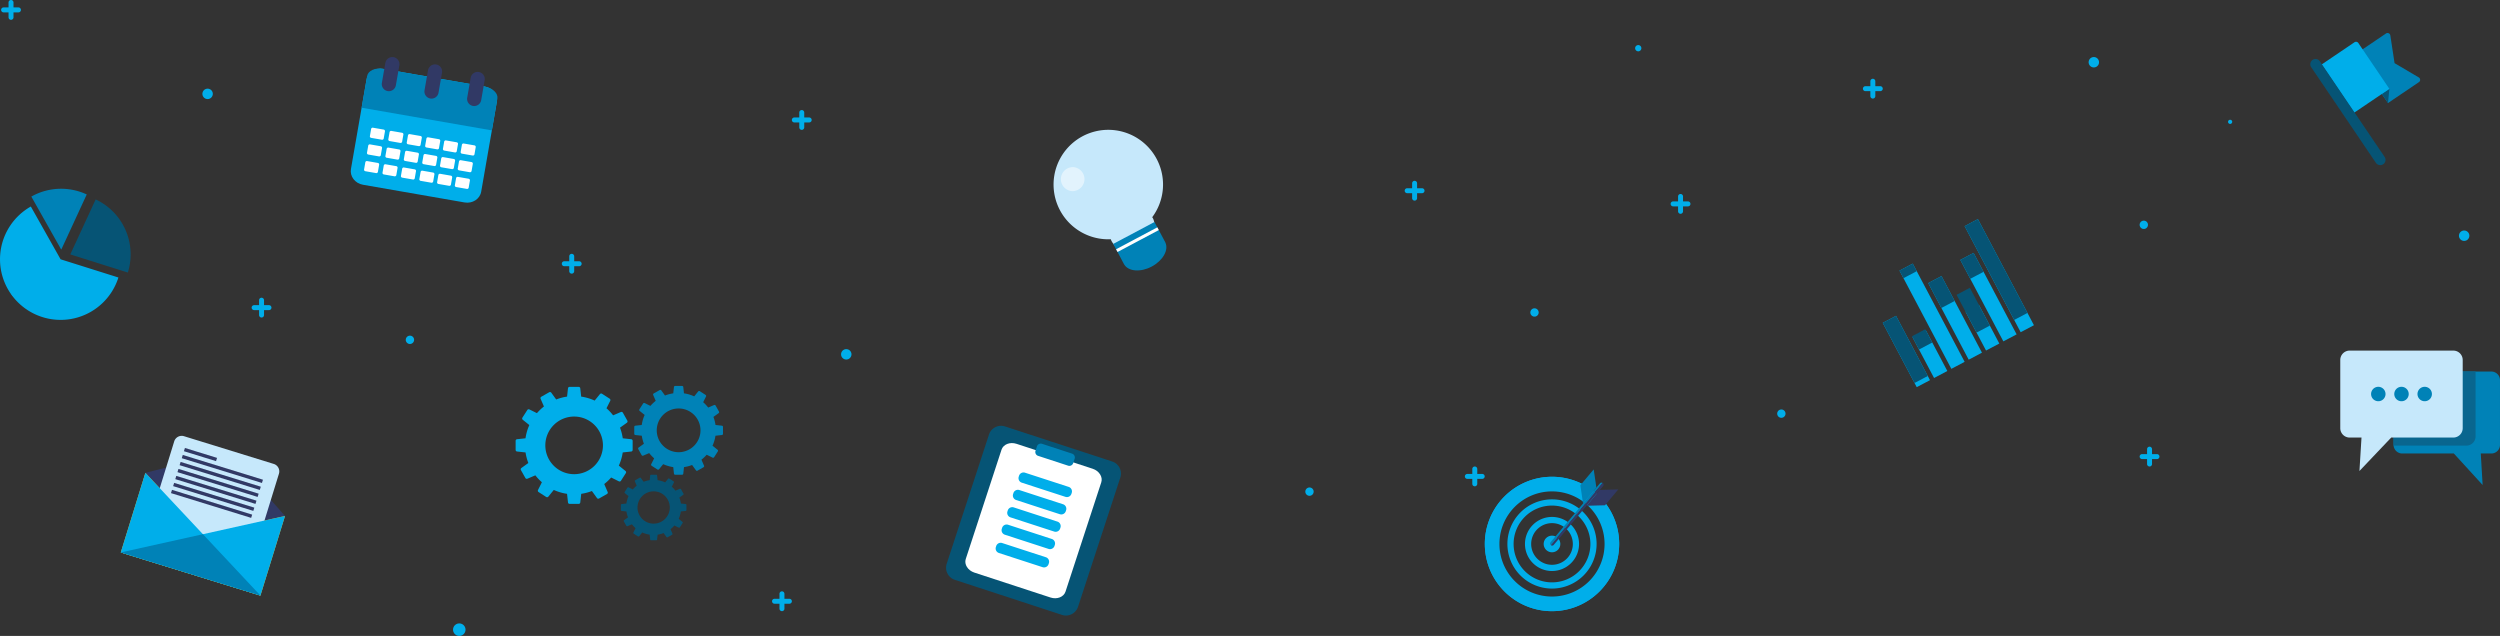 <svg xmlns="http://www.w3.org/2000/svg" xmlns:xlink="http://www.w3.org/1999/xlink" width="1412.936" height="359.399" viewBox="0 0 1412.936 359.399">
  <rect x="0" y="0" width="1412.936" height="359.399" fill="#333333" stroke="none"/>
  <defs>
    <clipPath id="clip-path">
      <rect id="Rectangle_33" data-name="Rectangle 33" width="13.337" height="13.595" fill="none"/>
    </clipPath>
  </defs>
  <g id="Group_76073" data-name="Group 76073" transform="translate(-129.526 -557.531)">
    <g id="Group_76068" data-name="Group 76068" transform="translate(129.526 664.214)">
      <path id="Path_87030" data-name="Path 87030" d="M203,38.653,186.179,8.827a34.248,34.248,0,1,0,49.5,40.116Z" transform="translate(-168.757 1.209)" fill="#00aeea"/>
      <path id="Path_87031" data-name="Path 87031" d="M197.367,2.146a34.084,34.084,0,0,0-16.826,4.421l16.826,29.826.149.048L211.86,5.364a34.091,34.091,0,0,0-14.493-3.218" transform="translate(-162.839 -2.146)" fill="#0082b7"/>
      <path id="Path_87032" data-name="Path 87032" d="M229.3,37.186a34.247,34.247,0,0,0-19.754-31.03L195.206,37.235l32.521,10.242a34.242,34.242,0,0,0,1.576-10.29" transform="translate(-155.475 -0.132)" fill="#065475"/>
    </g>
    <g id="Group_76069" data-name="Group 76069" transform="translate(420.949 775.667)">
      <path id="Path_87027" data-name="Path 87027" d="M315.974,66.659l-4.781-.523a27.609,27.609,0,0,0-1.553-6.013l3.892-2.787a.9.9,0,0,0,.258-1.172l-2.53-4.495a.9.9,0,0,0-1.134-.386l-4.386,1.873A28.033,28.033,0,0,0,302,49.17l2.132-4.253a.9.9,0,0,0-.315-1.155l-4.332-2.8a.9.9,0,0,0-1.185.188l-2.986,3.676a27.573,27.573,0,0,0-7.616-2.25l-.515-4.7a.9.9,0,0,0-.892-.8h-5.158a.9.9,0,0,0-.892.8l-.515,4.7a27.644,27.644,0,0,0-6.154,1.625l-2.77-3.837a.9.9,0,0,0-1.172-.255l-4.486,2.548a.9.9,0,0,0-.38,1.137l1.882,4.362a28.058,28.058,0,0,0-3.958,3.77l-4.269-2.118a.9.9,0,0,0-1.155.32l-2.782,4.343a.9.9,0,0,0,.192,1.184l3.722,3a27.486,27.486,0,0,0-2.162,7.481l-4.783.523a.9.9,0,0,0-.8.892V72.71a.9.9,0,0,0,.8.892l4.807.527a27.629,27.629,0,0,0,1.58,5.971L253.9,82.926a.9.9,0,0,0-.26,1.17l2.53,4.5a.9.9,0,0,0,1.134.385l4.49-1.917a27.818,27.818,0,0,0,3.694,3.909l-2.193,4.376a.9.9,0,0,0,.315,1.157l4.334,2.8a.9.9,0,0,0,1.184-.188l3.091-3.8a27.547,27.547,0,0,0,7.491,2.2l.535,4.885a.9.9,0,0,0,.892.8h5.158a.9.9,0,0,0,.892-.8l.535-4.885a27.563,27.563,0,0,0,6.034-1.583l2.871,3.975a.9.9,0,0,0,1.172.255l4.486-2.546a.9.9,0,0,0,.38-1.137l-1.941-4.5a27.882,27.882,0,0,0,3.909-3.691l4.377,2.172a.9.9,0,0,0,1.155-.32l2.782-4.344a.9.9,0,0,0-.192-1.184l-3.781-3.048a27.582,27.582,0,0,0,2.2-7.43l4.807-.527a.9.9,0,0,0,.8-.892V67.552a.9.9,0,0,0-.8-.892M283.713,86.414A16.283,16.283,0,1,1,300,70.131a16.283,16.283,0,0,1-16.284,16.284" transform="translate(-250.653 -36.557)" fill="#00aeea"/>
      <path id="Path_87028" data-name="Path 87028" d="M344.836,59.178l-3.628-.4a20.9,20.9,0,0,0-1.179-4.562l2.953-2.115a.684.684,0,0,0,.2-.889l-1.92-3.408a.678.678,0,0,0-.861-.293l-3.327,1.421a21.118,21.118,0,0,0-2.835-3.025l1.616-3.228a.679.679,0,0,0-.239-.876l-3.287-2.124a.681.681,0,0,0-.9.143l-2.267,2.788a20.811,20.811,0,0,0-5.779-1.706l-.389-3.569a.681.681,0,0,0-.677-.607H318.4a.679.679,0,0,0-.677.607l-.391,3.569a20.837,20.837,0,0,0-4.67,1.232l-2.1-2.91a.678.678,0,0,0-.888-.194l-3.4,1.932a.682.682,0,0,0-.288.864l1.429,3.309a21.068,21.068,0,0,0-3,2.862l-3.237-1.609a.685.685,0,0,0-.877.243l-2.111,3.3a.682.682,0,0,0,.146.9l2.823,2.276a20.913,20.913,0,0,0-1.639,5.677l-3.628.4a.682.682,0,0,0-.608.677v3.913a.682.682,0,0,0,.608.677l3.646.4a20.972,20.972,0,0,0,1.2,4.532l-2.994,2.144a.68.68,0,0,0-.2.886l1.92,3.411a.681.681,0,0,0,.861.293l3.405-1.454a21.378,21.378,0,0,0,2.8,2.965l-1.663,3.318a.682.682,0,0,0,.239.879l3.287,2.124a.683.683,0,0,0,.9-.143l2.346-2.886a20.874,20.874,0,0,0,5.684,1.667l.406,3.706a.682.682,0,0,0,.677.607h3.913a.684.684,0,0,0,.677-.607l.4-3.706a20.889,20.889,0,0,0,4.579-1.2l2.178,3.016a.683.683,0,0,0,.889.194l3.4-1.933a.681.681,0,0,0,.288-.862l-1.472-3.411a21.089,21.089,0,0,0,2.965-2.8l3.321,1.648a.68.68,0,0,0,.876-.243l2.111-3.294a.682.682,0,0,0-.146-.9l-2.868-2.313a20.971,20.971,0,0,0,1.666-5.638l3.647-.4a.682.682,0,0,0,.607-.677V59.855a.682.682,0,0,0-.607-.677M322.452,73.992A12.36,12.36,0,1,1,332.542,63.9a12.37,12.37,0,0,1-10.09,10.089" transform="translate(-228.244 -36.729)" fill="#0082b7"/>
      <path id="Path_87029" data-name="Path 87029" d="M326.854,86.7l-2.68-.293a15.5,15.5,0,0,0-.871-3.371l2.181-1.561a.5.5,0,0,0,.146-.656L324.212,78.3a.5.5,0,0,0-.635-.216l-2.459,1.05a15.607,15.607,0,0,0-2.094-2.235l1.2-2.384a.5.5,0,0,0-.177-.649L317.613,72.3a.5.5,0,0,0-.662.105l-1.675,2.059a15.481,15.481,0,0,0-4.269-1.26l-.288-2.636a.5.5,0,0,0-.5-.449h-2.89a.5.5,0,0,0-.5.449l-.288,2.636a15.476,15.476,0,0,0-3.451.91l-1.552-2.15a.5.5,0,0,0-.656-.143l-2.515,1.427a.5.5,0,0,0-.213.637l1.056,2.446a15.639,15.639,0,0,0-2.22,2.114L294.6,77.257a.5.5,0,0,0-.647.179l-1.559,2.435a.5.5,0,0,0,.107.662l2.087,1.682a15.5,15.5,0,0,0-1.212,4.193l-2.68.293a.5.5,0,0,0-.448.5v2.892a.5.5,0,0,0,.448.5l2.695.294a15.5,15.5,0,0,0,.885,3.348l-2.21,1.583a.5.5,0,0,0-.146.655l1.418,2.519a.5.5,0,0,0,.635.216l2.516-1.074a15.712,15.712,0,0,0,2.072,2.192l-1.23,2.452a.5.5,0,0,0,.177.649L299.932,105a.5.5,0,0,0,.662-.105l1.733-2.132a15.451,15.451,0,0,0,4.2,1.232l.3,2.737a.5.5,0,0,0,.5.449h2.89a.5.5,0,0,0,.5-.449l.3-2.737a15.489,15.489,0,0,0,3.381-.888l1.609,2.228a.5.5,0,0,0,.656.143l2.515-1.427a.5.5,0,0,0,.213-.637l-1.088-2.521a15.591,15.591,0,0,0,2.19-2.068l2.453,1.218a.5.5,0,0,0,.647-.18l1.559-2.434a.5.5,0,0,0-.108-.664l-2.118-1.709a15.425,15.425,0,0,0,1.23-4.164l2.695-.294a.5.5,0,0,0,.448-.5V87.2a.5.5,0,0,0-.448-.5M308.772,97.774a9.126,9.126,0,1,1,9.126-9.127,9.128,9.128,0,0,1-9.126,9.127" transform="translate(-230.772 -19.962)" fill="#065475"/>
    </g>
    <g id="Group_76070" data-name="Group 76070" transform="translate(664.216 798.184)">
      <path id="Path_86989" data-name="Path 86989" d="M373.052,225.7l-60.586-19.826a7.2,7.2,0,0,1-4.592-9.058l23.9-73.045a7.2,7.2,0,0,1,9.058-4.592l60.586,19.826a7.2,7.2,0,0,1,4.592,9.058l-23.9,73.045a7.2,7.2,0,0,1-9.058,4.592" transform="translate(-307.519 -118.825)" fill="#065475"/>
      <path id="Path_86990" data-name="Path 86990" d="M362.942,212.617l-43.093-14.1c-3.652-1.194-5.831-4.646-4.843-7.67l20.218-61.788c.99-3.022,4.787-4.519,8.441-3.323l43.093,14.1c3.653,1.2,5.833,4.646,4.843,7.67l-20.218,61.788c-.99,3.022-4.787,4.519-8.441,3.323" transform="translate(-303.879 -115.562)" fill="#fff"/>
      <path id="Path_86991" data-name="Path 86991" d="M359.656,138l-17-5.561a2.272,2.272,0,0,1-1.448-2.859l.819-2.5a2.271,2.271,0,0,1,2.857-1.447l16.994,5.56a2.274,2.274,0,0,1,1.45,2.857l-.819,2.5A2.272,2.272,0,0,1,359.656,138" transform="translate(-290.655 -115.462)" fill="#0082b7"/>
      <path id="Path_86992" data-name="Path 86992" d="M361.319,150.17l-24.7-8.029a2.669,2.669,0,0,1-1.712-3.365l.179-.551a2.67,2.67,0,0,1,3.363-1.714l24.7,8.031a2.67,2.67,0,0,1,1.714,3.363l-.18.551a2.669,2.669,0,0,1-3.363,1.714" transform="translate(-293.834 -110.01)" fill="#00aeea"/>
      <path id="Path_86993" data-name="Path 86993" d="M359.2,156.7l-24.7-8.029a2.669,2.669,0,0,1-1.712-3.365l.179-.551a2.67,2.67,0,0,1,3.363-1.714l24.7,8.031a2.67,2.67,0,0,1,1.714,3.363l-.18.551A2.669,2.669,0,0,1,359.2,156.7" transform="translate(-294.899 -106.732)" fill="#00aeea"/>
      <path id="Path_86994" data-name="Path 86994" d="M357.075,163.226l-24.7-8.029a2.669,2.669,0,0,1-1.712-3.365l.179-.551a2.67,2.67,0,0,1,3.363-1.714l24.7,8.031a2.67,2.67,0,0,1,1.714,3.363l-.179.551a2.67,2.67,0,0,1-3.365,1.714" transform="translate(-295.965 -103.453)" fill="#00aeea"/>
      <path id="Path_86995" data-name="Path 86995" d="M354.954,169.754l-24.7-8.029a2.669,2.669,0,0,1-1.712-3.365l.179-.551a2.67,2.67,0,0,1,3.363-1.714l24.7,8.031a2.67,2.67,0,0,1,1.714,3.363l-.18.551a2.669,2.669,0,0,1-3.363,1.714" transform="translate(-297.03 -100.175)" fill="#00aeea"/>
      <path id="Path_86996" data-name="Path 86996" d="M352.719,176.629l-24.7-8.029a2.669,2.669,0,0,1-1.712-3.365l.179-.551a2.67,2.67,0,0,1,3.363-1.714l24.7,8.031a2.67,2.67,0,0,1,1.714,3.363l-.18.551a2.669,2.669,0,0,1-3.363,1.714" transform="translate(-298.152 -96.723)" fill="#00aeea"/>
    </g>
    <g id="Group_76067" data-name="Group 76067" transform="translate(1193.607 681.371)">
      <rect id="Rectangle_18" data-name="Rectangle 18" width="8.483" height="41.117" transform="matrix(0.884, -0.467, 0.467, 0.884, 0, 58.627)" fill="#00aeea"/>
      <rect id="Rectangle_19" data-name="Rectangle 19" width="8.484" height="38.454" transform="matrix(0.884, -0.467, 0.467, 0.884, 0, 58.627)" fill="#065475"/>
      <rect id="Rectangle_20" data-name="Rectangle 20" width="8.484" height="26.043" transform="matrix(0.884, -0.467, 0.467, 0.884, 16.837, 66.78)" fill="#00aeea"/>
      <rect id="Rectangle_21" data-name="Rectangle 21" width="8.484" height="62.798" transform="matrix(0.884, -0.467, 0.467, 0.884, 9.454, 29.109)" fill="#00aeea"/>
      <rect id="Rectangle_22" data-name="Rectangle 22" width="8.484" height="48.973" transform="matrix(0.884, -0.467, 0.467, 0.884, 25.706, 36.157)" fill="#00aeea"/>
      <rect id="Rectangle_23" data-name="Rectangle 23" width="8.484" height="24.82" transform="matrix(0.884, -0.467, 0.467, 0.884, 46.785, 52.337)" fill="#00aeea"/>
      <rect id="Rectangle_24" data-name="Rectangle 24" width="8.484" height="52.086" transform="matrix(0.884, -0.467, 0.467, 0.884, 43.837, 23.055)" fill="#00aeea"/>
      <rect id="Rectangle_25" data-name="Rectangle 25" width="8.484" height="67.825" transform="matrix(0.884, -0.467, 0.467, 0.884, 46.275, 3.964)" fill="#00aeea"/>
      <rect id="Rectangle_26" data-name="Rectangle 26" width="8.484" height="8.484" transform="matrix(0.884, -0.467, 0.467, 0.884, 16.53, 66.199)" fill="#065475"/>
      <rect id="Rectangle_27" data-name="Rectangle 27" width="8.483" height="4.835" transform="matrix(0.884, -0.467, 0.467, 0.884, 9.456, 29.108)" fill="#065475"/>
      <rect id="Rectangle_28" data-name="Rectangle 28" width="8.484" height="15.91" transform="matrix(0.884, -0.467, 0.467, 0.884, 25.708, 36.157)" fill="#065475"/>
      <rect id="Rectangle_29" data-name="Rectangle 29" width="8.484" height="24.158" transform="matrix(0.884, -0.467, 0.467, 0.884, 41.739, 42.788)" fill="#065475"/>
      <rect id="Rectangle_30" data-name="Rectangle 30" width="8.484" height="12.079" transform="matrix(0.884, -0.467, 0.467, 0.884, 43.839, 23.055)" fill="#065475"/>
      <rect id="Rectangle_31" data-name="Rectangle 31" width="8.484" height="59.978" transform="matrix(0.884, -0.467, 0.467, 0.884, 46.275, 3.964)" fill="#065475"/>
    </g>
    <g id="Group_76065" data-name="Group 76065" transform="translate(1435.255 576.183)">
      <path id="Path_87023" data-name="Path 87023" d="M65.61,200.88,48.13,212.709,29.525,185.215l17.48-11.828a1.578,1.578,0,0,1,2.444,1.068l2.4,15.7,13.681,8.061a1.578,1.578,0,0,1,.083,2.666" transform="translate(-4.23 -173.114)" fill="#0082b7"/>
      <path id="Path_87024" data-name="Path 87024" d="M51.448,209.937l-4.259,2.882,3.477,5.137Z" transform="translate(-6.76 -178.389)" fill="#065475"/>
      <path id="Path_87025" data-name="Path 87025" d="M45.745,205.519,25.836,218.991,7.414,191.767l18.6-12.588a1.578,1.578,0,0,1,2.191.422Z" transform="translate(-1.062 -173.944)" fill="#00aeea"/>
      <path id="Path_87026" data-name="Path 87026" d="M41.2,249.742h0a2.975,2.975,0,0,1-4.131-.8L.511,194.918a2.975,2.975,0,1,1,4.928-3.334L42,245.611a2.975,2.975,0,0,1-.8,4.131" transform="translate(0 -175.572)" fill="#065475"/>
    </g>
    <g id="Group_76071" data-name="Group 76071" transform="translate(327.765 589.773)">
      <path id="Path_86997" data-name="Path 86997" d="M389.742,241.152l-8.8,50.532c-.721,4.133-4.923,6.856-9.384,6.079l-57.449-10.006c-4.461-.777-7.5-4.759-6.776-8.891l8.8-50.533c.72-4.132,4.921-6.854,9.383-6.078l57.449,10c4.461.778,7.5,4.76,6.776,8.893" transform="translate(-307.227 -215.587)" fill="#00aeea"/>
      <path id="Path_86998" data-name="Path 86998" d="M388.047,239.11l-3.126,17.951-73.608-12.82,3.126-17.951c.521-3,4.564-4.8,9.024-4.02l57.451,10c4.46.777,7.655,3.838,7.134,6.835" transform="translate(-305.175 -215.603)" fill="#0082b7"/>
      <path id="Path_86999" data-name="Path 86999" d="M321.235,251.157,315.14,250.1a.875.875,0,0,1-.709-1.009l.7-4.021a.875.875,0,0,1,1.009-.709l6.091,1.061a.875.875,0,0,1,.711,1.009l-.7,4.021a.877.877,0,0,1-1.009.709" transform="translate(-303.615 -204.428)" fill="#fff"/>
      <path id="Path_87000" data-name="Path 87000" d="M328.167,252.364l-6.093-1.061a.874.874,0,0,1-.709-1.009l.7-4.021a.875.875,0,0,1,1.009-.709l6.091,1.061a.876.876,0,0,1,.711,1.009l-.7,4.021a.874.874,0,0,1-1.008.709" transform="translate(-300.133 -203.822)" fill="#fff"/>
      <path id="Path_87001" data-name="Path 87001" d="M335.1,253.572l-6.093-1.061a.875.875,0,0,1-.709-1.009l.7-4.021a.875.875,0,0,1,1.009-.709l6.091,1.061a.875.875,0,0,1,.711,1.009l-.7,4.021a.875.875,0,0,1-1.009.709" transform="translate(-296.652 -203.215)" fill="#fff"/>
      <path id="Path_87002" data-name="Path 87002" d="M342.032,254.779l-6.091-1.061a.876.876,0,0,1-.71-1.009l.7-4.021a.875.875,0,0,1,1.01-.709l6.091,1.061a.875.875,0,0,1,.711,1.009l-.7,4.021a.875.875,0,0,1-1.009.709" transform="translate(-293.17 -202.609)" fill="#fff"/>
      <path id="Path_87003" data-name="Path 87003" d="M348.713,255.943l-6.093-1.061a.875.875,0,0,1-.709-1.009l.7-4.021a.875.875,0,0,1,1.009-.709l6.091,1.061a.875.875,0,0,1,.711,1.009l-.7,4.021a.875.875,0,0,1-1.009.709" transform="translate(-289.815 -202.024)" fill="#fff"/>
      <path id="Path_87004" data-name="Path 87004" d="M355.384,257.1l-6.093-1.061a.874.874,0,0,1-.709-1.009l.7-4.021a.874.874,0,0,1,1.008-.709l6.093,1.061a.876.876,0,0,1,.71,1.009l-.7,4.021a.874.874,0,0,1-1.008.709" transform="translate(-286.465 -201.441)" fill="#fff"/>
      <path id="Path_87005" data-name="Path 87005" d="M320.14,257.434l-6.093-1.061a.875.875,0,0,1-.709-1.009l.7-4.021a.875.875,0,0,1,1.009-.709l6.091,1.061a.875.875,0,0,1,.711,1.009l-.7,4.021a.875.875,0,0,1-1.009.709" transform="translate(-304.164 -201.276)" fill="#fff"/>
      <path id="Path_87006" data-name="Path 87006" d="M327.073,258.642l-6.093-1.061a.875.875,0,0,1-.709-1.01l.7-4.021a.875.875,0,0,1,1.009-.709l6.093,1.061a.875.875,0,0,1,.709,1.009l-.7,4.021a.875.875,0,0,1-1.009.709" transform="translate(-300.683 -200.669)" fill="#fff"/>
      <path id="Path_87007" data-name="Path 87007" d="M334.006,259.849l-6.091-1.061a.875.875,0,0,1-.711-1.009l.7-4.021a.875.875,0,0,1,1.01-.709l6.093,1.061a.875.875,0,0,1,.709,1.009l-.7,4.02a.875.875,0,0,1-1.009.711" transform="translate(-297.201 -200.063)" fill="#fff"/>
      <path id="Path_87008" data-name="Path 87008" d="M340.939,261.056,334.846,260a.875.875,0,0,1-.709-1.009l.7-4.021a.875.875,0,0,1,1.009-.709l6.093,1.061a.875.875,0,0,1,.709,1.009l-.7,4.021a.875.875,0,0,1-1.009.709" transform="translate(-293.719 -199.457)" fill="#fff"/>
      <path id="Path_87009" data-name="Path 87009" d="M347.619,262.22l-6.093-1.061a.875.875,0,0,1-.709-1.009l.7-4.021a.875.875,0,0,1,1.009-.709l6.091,1.061a.875.875,0,0,1,.711,1.009l-.7,4.021a.875.875,0,0,1-1.009.709" transform="translate(-290.365 -198.872)" fill="#fff"/>
      <path id="Path_87010" data-name="Path 87010" d="M354.291,263.382l-6.093-1.06a.875.875,0,0,1-.709-1.009l.7-4.021a.874.874,0,0,1,1.009-.709l6.093,1.061a.875.875,0,0,1,.709,1.009l-.7,4.021a.875.875,0,0,1-1.009.709" transform="translate(-287.014 -198.289)" fill="#fff"/>
      <path id="Path_87011" data-name="Path 87011" d="M319.047,263.711l-6.093-1.061a.875.875,0,0,1-.709-1.009l.7-4.021a.875.875,0,0,1,1.009-.709l6.091,1.06a.875.875,0,0,1,.711,1.009l-.7,4.02a.875.875,0,0,1-1.009.711" transform="translate(-304.713 -198.123)" fill="#fff"/>
      <path id="Path_87012" data-name="Path 87012" d="M325.98,264.919l-6.093-1.061a.874.874,0,0,1-.709-1.009l.7-4.021a.874.874,0,0,1,1.008-.709l6.093,1.061a.876.876,0,0,1,.71,1.009l-.7,4.021a.875.875,0,0,1-1.009.709" transform="translate(-301.231 -197.517)" fill="#fff"/>
      <path id="Path_87013" data-name="Path 87013" d="M332.913,266.126l-6.093-1.061a.875.875,0,0,1-.709-1.009l.7-4.021a.875.875,0,0,1,1.009-.709l6.091,1.061a.875.875,0,0,1,.711,1.009l-.7,4.02a.875.875,0,0,1-1.009.711" transform="translate(-297.75 -196.911)" fill="#fff"/>
      <path id="Path_87014" data-name="Path 87014" d="M339.846,267.333l-6.093-1.061a.875.875,0,0,1-.709-1.009l.7-4.021a.875.875,0,0,1,1.009-.709l6.091,1.061a.875.875,0,0,1,.71,1.009l-.7,4.021a.875.875,0,0,1-1.009.709" transform="translate(-294.268 -196.304)" fill="#fff"/>
      <path id="Path_87015" data-name="Path 87015" d="M346.526,268.5l-6.093-1.061a.875.875,0,0,1-.709-1.009l.7-4.021a.875.875,0,0,1,1.009-.709l6.091,1.061a.875.875,0,0,1,.71,1.009l-.7,4.021a.875.875,0,0,1-1.01.709" transform="translate(-290.914 -195.72)" fill="#fff"/>
      <path id="Path_87016" data-name="Path 87016" d="M353.2,269.659l-6.093-1.061a.875.875,0,0,1-.709-1.009l.7-4.021a.875.875,0,0,1,1.009-.709l6.091,1.061a.875.875,0,0,1,.711,1.009l-.7,4.021a.875.875,0,0,1-1.009.709" transform="translate(-287.563 -195.136)" fill="#fff"/>
      <path id="Path_87017" data-name="Path 87017" d="M322.221,237.006h0a4.027,4.027,0,0,1-3.267-4.645l1.962-11.263a4.015,4.015,0,1,1,7.912,1.378l-1.962,11.263a4.027,4.027,0,0,1-4.645,3.267" transform="translate(-301.367 -217.771)" fill="#313965"/>
      <path id="Path_87018" data-name="Path 87018" d="M338.272,239.8h0A4.027,4.027,0,0,1,335,235.157l1.962-11.263a4.016,4.016,0,1,1,7.912,1.378l-1.962,11.263a4.028,4.028,0,0,1-4.645,3.267" transform="translate(-293.307 -216.367)" fill="#313965"/>
      <path id="Path_87019" data-name="Path 87019" d="M354.323,242.6h0a4.027,4.027,0,0,1-3.267-4.645l1.962-11.263a4.015,4.015,0,1,1,7.912,1.378l-1.962,11.263a4.028,4.028,0,0,1-4.645,3.267" transform="translate(-285.247 -214.964)" fill="#313965"/>
    </g>
    <g id="Group_76064" data-name="Group 76064" transform="translate(197.789 803.865)">
      <path id="Path_86981" data-name="Path 86981" d="M135.363,336.284l-32.026-36.261-46.9,11.88-13.9,44.988,78.925,24.382Z" transform="translate(-42.54 -291.005)" fill="#313965"/>
      <path id="Path_86982" data-name="Path 86982" d="M56.439,309.349l-13.9,44.989,78.925,24.381Z" transform="translate(-42.54 -288.451)" fill="#f5b800"/>
      <path id="Path_86983" data-name="Path 86983" d="M135.363,328.489,42.54,349.1l78.925,24.382Z" transform="translate(-42.54 -283.21)" fill="#f5b800"/>
      <path id="Path_86984" data-name="Path 86984" d="M88.952,336.578l-46.411,10.3,78.924,24.382Z" transform="translate(-42.54 -280.994)" fill="#ef9a00"/>
      <rect id="Rectangle_4" data-name="Rectangle 4" width="1.927" height="18.998" transform="translate(35.685 8.682) rotate(-72.833)" fill="#d9d1c2"/>
      <rect id="Rectangle_5" data-name="Rectangle 5" width="1.927" height="47.428" transform="translate(34.466 12.629) rotate(-72.833)" fill="#d9d1c2"/>
      <rect id="Rectangle_6" data-name="Rectangle 6" width="1.927" height="47.428" transform="translate(33.247 16.575) rotate(-72.833)" fill="#d9d1c2"/>
      <rect id="Rectangle_7" data-name="Rectangle 7" width="1.927" height="47.428" transform="translate(32.028 20.521) rotate(-72.833)" fill="#d9d1c2"/>
      <rect id="Rectangle_8" data-name="Rectangle 8" width="1.927" height="47.428" transform="translate(30.809 24.467) rotate(-72.833)" fill="#d9d1c2"/>
      <rect id="Rectangle_9" data-name="Rectangle 9" width="1.927" height="47.428" transform="translate(29.59 28.413) rotate(-72.833)" fill="#d9d1c2"/>
      <rect id="Rectangle_10" data-name="Rectangle 10" width="1.927" height="47.428" transform="translate(28.371 32.36) rotate(-72.833)" fill="#d9d1c2"/>
      <path id="Path_86985" data-name="Path 86985" d="M114.025,361.421,54.832,343.134l14.537-47.063a4.435,4.435,0,0,1,5.545-2.929l50.719,15.669a4.436,4.436,0,0,1,2.929,5.546Z" transform="translate(-39.174 -292.944)" fill="#c6e8fb"/>
      <path id="Path_86986" data-name="Path 86986" d="M56.439,309.349l-13.9,44.989,78.925,24.381Z" transform="translate(-42.54 -288.451)" fill="#00aeea"/>
      <path id="Path_86987" data-name="Path 86987" d="M135.363,328.489,42.54,349.1l78.925,24.382Z" transform="translate(-42.54 -283.21)" fill="#00aeea"/>
      <path id="Path_86988" data-name="Path 86988" d="M88.952,336.578l-46.411,10.3,78.924,24.382Z" transform="translate(-42.54 -280.994)" fill="#0082b7"/>
      <rect id="Rectangle_11" data-name="Rectangle 11" width="1.927" height="18.998" transform="translate(35.685 8.682) rotate(-72.833)" fill="#313965"/>
      <rect id="Rectangle_12" data-name="Rectangle 12" width="1.927" height="47.428" transform="translate(34.466 12.629) rotate(-72.833)" fill="#313965"/>
      <rect id="Rectangle_13" data-name="Rectangle 13" width="1.927" height="47.428" transform="translate(33.247 16.575) rotate(-72.833)" fill="#313965"/>
      <rect id="Rectangle_14" data-name="Rectangle 14" width="1.927" height="47.428" transform="translate(32.028 20.521) rotate(-72.833)" fill="#313965"/>
      <rect id="Rectangle_15" data-name="Rectangle 15" width="1.927" height="47.428" transform="translate(30.809 24.467) rotate(-72.833)" fill="#313965"/>
      <rect id="Rectangle_16" data-name="Rectangle 16" width="1.927" height="47.428" transform="translate(29.59 28.413) rotate(-72.833)" fill="#313965"/>
      <rect id="Rectangle_17" data-name="Rectangle 17" width="1.927" height="47.428" transform="translate(28.371 32.36) rotate(-72.833)" fill="#313965"/>
    </g>
    <g id="Group_76072" data-name="Group 76072" transform="translate(968.707 822.826)">
      <g id="Group_76062" data-name="Group 76062">
        <path id="Path_87039" data-name="Path 87039" d="M300.482,386.136a37.971,37.971,0,1,1,37.97-37.972,38.013,38.013,0,0,1-37.97,37.972m0-68.921a30.951,30.951,0,1,0,30.952,30.949,30.985,30.985,0,0,0-30.952-30.949" transform="translate(-262.511 -306.023)" fill="#00aeea"/>
        <path id="Path_87040" data-name="Path 87040" d="M300.482,386.135a37.971,37.971,0,1,1,37.97-37.972,38.013,38.013,0,0,1-37.97,37.972m0-67.684a29.713,29.713,0,1,0,29.711,29.712,29.744,29.744,0,0,0-29.711-29.712" transform="translate(-262.511 -306.023)" fill="#00aeea"/>
        <path id="Path_87041" data-name="Path 87041" d="M296.216,369.108A25.21,25.21,0,1,1,321.427,343.9a25.236,25.236,0,0,1-25.211,25.209m0-46.907a21.7,21.7,0,1,0,21.7,21.7,21.719,21.719,0,0,0-21.7-21.7" transform="translate(-258.245 -301.757)" fill="#00aeea"/>
        <path id="Path_87042" data-name="Path 87042" d="M292.9,355.864a15.283,15.283,0,1,1,15.285-15.285A15.3,15.3,0,0,1,292.9,355.864m0-27.057a11.774,11.774,0,1,0,11.774,11.773A11.783,11.783,0,0,0,292.9,328.807" transform="translate(-254.927 -298.438)" fill="#00aeea"/>
        <path id="Path_87043" data-name="Path 87043" d="M289.36,341.745a4.7,4.7,0,1,1,4.7-4.7,4.706,4.706,0,0,1-4.7,4.7" transform="translate(-251.389 -294.901)" fill="#00aeea"/>
        <path id="Path_87044" data-name="Path 87044" d="M315.244,312.793l-27.9,33.284a1.17,1.17,0,0,0,.146,1.649l29.288-35.139a1.159,1.159,0,0,0-1.531.206" transform="translate(-250.179 -304.921)" fill="#0082b7"/>
        <path id="Path_87045" data-name="Path 87045" d="M316.635,312.521,287.347,347.66a1.171,1.171,0,0,0,1.648-.144l27.9-33.284a1.168,1.168,0,0,0-.146-1.648,1.269,1.269,0,0,0-.119-.063" transform="translate(-250.039 -304.855)" fill="#313965"/>
        <path id="Path_87046" data-name="Path 87046" d="M307.524,317.758l-7.542,8.947-1.525-10.339L306,307.417Z" transform="translate(-244.46 -307.417)" fill="#0082b7"/>
        <path id="Path_87047" data-name="Path 87047" d="M308.29,315.223l-7.515,8.966,10.446-.275,7.515-8.968Z" transform="translate(-243.296 -303.636)" fill="#313965"/>
      </g>
    </g>
    <g id="Group_76063" data-name="Group 76063" transform="translate(1452.196 755.679)">
      <path id="Path_87033" data-name="Path 87033" d="M180.528,380.678a4.9,4.9,0,0,0,4.8,5h29.264l16.275,17.811-1.056-17.811h6.061a4.9,4.9,0,0,0,4.805-5V344.357a4.9,4.9,0,0,0-4.805-5H185.33a4.905,4.905,0,0,0-4.8,5Z" transform="translate(-150.414 -327.522)" fill="#0082b7"/>
      <path id="Path_87034" data-name="Path 87034" d="M180.528,344.662v36.569h41.051a5.24,5.24,0,0,0,5.3-5.226v-36.57c0-.027-.017-.053-.017-.077H185.825a5.3,5.3,0,0,0-5.3,5.3" transform="translate(-150.414 -327.522)" fill="#09668f"/>
      <path id="Path_87035" data-name="Path 87035" d="M229.67,375.331a5.3,5.3,0,0,1-5.3,5.294H189.263l-17.953,18.9,1.163-18.9h-6.7a5.294,5.294,0,0,1-5.3-5.294V336.773a5.293,5.293,0,0,1,5.3-5.294H224.37a5.3,5.3,0,0,1,5.3,5.294Z" transform="translate(-160.481 -331.479)" fill="#c6e8fb"/>
      <path id="Path_87036" data-name="Path 87036" d="M180.231,349.178a4.081,4.081,0,1,1-4.083-4.078,4.085,4.085,0,0,1,4.083,4.078" transform="translate(-154.662 -324.639)" fill="#0082b7"/>
      <path id="Path_87037" data-name="Path 87037" d="M188.956,349.178a4.081,4.081,0,1,1-4.075-4.078,4.084,4.084,0,0,1,4.075,4.078" transform="translate(-150.28 -324.639)" fill="#0082b7"/>
      <path id="Path_87038" data-name="Path 87038" d="M197.684,349.178a4.08,4.08,0,1,1-4.078-4.078,4.081,4.081,0,0,1,4.078,4.078" transform="translate(-145.896 -324.639)" fill="#0082b7"/>
    </g>
    <g id="Group_76066" data-name="Group 76066" transform="translate(724.982 630.927)">
      <path id="Path_87020" data-name="Path 87020" d="M74.749,106.3a30.934,30.934,0,1,0-25.89,45.394c1.157,4.55,13.314,13.664,20.354,9.92s5.1-20.4,3.018-22.348A30.9,30.9,0,0,0,74.749,106.3" transform="translate(-16.496 -89.881)" fill="#c6e8fb"/>
      <path id="Path_87021" data-name="Path 87021" d="M38.942,136.935l6.165,11.6.018-.009c2.363,4,9.246,4.564,15.569,1.2s9.706-9.38,7.709-13.578l.018-.009-6.165-11.6Z" transform="translate(-5.224 -72.475)" fill="#0082b7"/>
      <rect id="Rectangle_32" data-name="Rectangle 32" width="26.404" height="1.76" transform="translate(35.322 67.476) rotate(-27.997)" fill="#fff"/>
      <g id="Group_76060" data-name="Group 76060" transform="translate(4.127 21.049)" opacity="0.49">
        <g id="Group_76059" data-name="Group 76059">
          <g id="Group_76058" data-name="Group 76058" clip-path="url(#clip-path)">
            <path id="Path_87022" data-name="Path 87022" d="M27.788,104.209a6.773,6.773,0,0,1-.515,13.09,5.43,5.43,0,0,1-3.239-.128,6.774,6.774,0,0,1,.515-13.09,5.43,5.43,0,0,1,3.239.128" transform="translate(-19.243 -103.892)" fill="#fff"/>
          </g>
        </g>
      </g>
    </g>
    <path id="Path_87054" data-name="Path 87054" d="M141.947,337.133a2.939,2.939,0,1,1-2.94-2.94,2.939,2.939,0,0,1,2.94,2.94" transform="translate(468.813 420.656)" fill="#00aeea"/>
    <path id="Path_87056" data-name="Path 87056" d="M316.481,288.8a3.527,3.527,0,1,1-3.527-3.527,3.527,3.527,0,0,1,3.527,3.527" transform="translate(76.148 624.599)" fill="#00aeea"/>
    <path id="Path_87057" data-name="Path 87057" d="M235.472,379.591a2.352,2.352,0,1,1-2.351-2.351,2.351,2.351,0,0,1,2.351,2.351" transform="translate(128.093 369.998)" fill="#00aeea"/>
    <path id="Path_87064" data-name="Path 87064" d="M345.623,302.631h-2.8v-2.8a1.4,1.4,0,1,0-2.8,0v2.8h-2.8a1.4,1.4,0,1,0,0,2.8h2.8v2.8a1.4,1.4,0,1,0,2.8,0v-2.8h2.8a1.4,1.4,0,1,0,0-2.8" transform="translate(111.225 402.558)" fill="#00aeea"/>
    <path id="Path_87072" data-name="Path 87072" d="M250.534,360.279h-2.8v-2.8a1.4,1.4,0,1,0-2.8,0v2.8h-2.8a1.4,1.4,0,1,0,0,2.8h2.8v2.8a1.4,1.4,0,1,0,2.8,0v-2.8h2.8a1.4,1.4,0,1,0,0-2.8" transform="translate(325.134 535.663)" fill="#00aeea"/>
    <path id="Path_87066" data-name="Path 87066" d="M134.1,376.373h-2.8v-2.8a1.4,1.4,0,1,0-2.8,0v2.8h-2.8a1.4,1.4,0,1,0,0,2.8h2.8v2.8a1.4,1.4,0,1,0,2.8,0v-2.8h2.8a1.4,1.4,0,0,0,0-2.8" transform="translate(147.447 353.626)" fill="#00aeea"/>
    <path id="Path_87052" data-name="Path 87052" d="M92.639,233.04a2.939,2.939,0,1,1-2.94-2.94,2.939,2.939,0,0,1,2.94,2.94" transform="translate(157.161 377.544)" fill="#00aeea"/>
    <path id="Path_87055" data-name="Path 87055" d="M21.811,307.588a3.527,3.527,0,1,1-3.527-3.527,3.527,3.527,0,0,1,3.527,3.527" transform="translate(121.002 414.685)" fill="#00aeea"/>
    <path id="Path_87067" data-name="Path 87067" d="M14.351,267.053h-2.8v-2.8a1.4,1.4,0,1,0-2.8,0v2.8h-2.8a1.4,1.4,0,1,0,0,2.8h2.8v2.8a1.4,1.4,0,1,0,2.8,0v-2.8h2.8a1.4,1.4,0,1,0,0-2.8" transform="translate(125.606 294.677)" fill="#00aeea"/>
    <path id="Path_87070" data-name="Path 87070" d="M375.568,205.45a2.352,2.352,0,1,1-2.351-2.351,2.352,2.352,0,0,1,2.351,2.351" transform="translate(763.093 585.86)" fill="#00aeea"/>
    <path id="Path_87071" data-name="Path 87071" d="M315.867,201.228h-2.8v-2.8a1.4,1.4,0,1,0-2.8,0v2.8h-2.8a1.4,1.4,0,1,0,0,2.8h2.8v2.8a1.4,1.4,0,1,0,2.8,0v-2.8h2.8a1.4,1.4,0,0,0,0-2.8" transform="translate(270.997 422.703)" fill="#00aeea"/>
    <path id="Path_87048" data-name="Path 87048" d="M230.777,55.18a2.352,2.352,0,1,1-2.351-2.351,2.352,2.352,0,0,1,2.351,2.351" transform="translate(1112.724 629.41)" fill="#00aeea"/>
    <path id="Path_87049" data-name="Path 87049" d="M261.688,16.046a1.175,1.175,0,1,1-1.176-1.176,1.176,1.176,0,0,1,1.176,1.176" transform="translate(1129.428 610.347)" fill="#00aeea"/>
    <path id="Path_87050" data-name="Path 87050" d="M132.943,1.762A1.764,1.764,0,1,1,131.18,0a1.765,1.765,0,0,1,1.764,1.762" transform="translate(924.247 583.007)" fill="#00aeea"/>
    <path id="Path_87051" data-name="Path 87051" d="M78.159,95.878a2.352,2.352,0,1,1-2.351-2.351,2.351,2.351,0,0,1,2.351,2.351" transform="translate(920.986 638.255)" fill="#00aeea"/>
    <path id="Path_87053" data-name="Path 87053" d="M15.546,146.751A2.352,2.352,0,1,1,13.2,144.4a2.351,2.351,0,0,1,2.351,2.351" transform="translate(856.422 688.643)" fill="#00aeea"/>
    <path id="Path_87059" data-name="Path 87059" d="M352.09,92.553a2.939,2.939,0,1,1-2.94-2.94,2.939,2.939,0,0,1,2.94,2.94" transform="translate(1173.054 598.2)" fill="#00aeea"/>
    <path id="Path_87073" data-name="Path 87073" d="M352.09,92.553a2.939,2.939,0,1,1-2.94-2.94,2.939,2.939,0,0,1,2.94,2.94" transform="translate(963.756 500.16)" fill="#00aeea"/>
    <path id="Path_87060" data-name="Path 87060" d="M152.574,38.175h-2.8v-2.8a1.4,1.4,0,1,0-2.8,0v2.8h-2.8a1.4,1.4,0,1,0,0,2.8h2.8v2.8a1.4,1.4,0,1,0,2.8,0v-2.8h2.8a1.4,1.4,0,1,0,0-2.8" transform="translate(930.957 633.19)" fill="#00aeea"/>
    <path id="Path_87061" data-name="Path 87061" d="M246.653,5.952h-2.8v-2.8a1.4,1.4,0,1,0-2.8,0v2.8h-2.8a1.4,1.4,0,1,0,0,2.8h2.8v2.8a1.4,1.4,0,1,0,2.8,0V8.75h2.8a1.4,1.4,0,0,0,0-2.8" transform="translate(945.555 600.293)" fill="#00aeea"/>
    <path id="Path_87062" data-name="Path 87062" d="M306.165,120.292h-2.8v-2.8a1.4,1.4,0,1,0-2.8,0v2.8h-2.8a1.4,1.4,0,1,0,0,2.8h2.8v2.8a1.4,1.4,0,1,0,2.8,0v-2.8h2.8a1.4,1.4,0,1,0,0-2.8" transform="translate(1042.429 693.895)" fill="#00aeea"/>
    <path id="Path_87068" data-name="Path 87068" d="M75.156,157.241h-2.8v-2.8a1.4,1.4,0,1,0-2.8,0v2.8h-2.8a1.4,1.4,0,1,0,0,2.8h2.8v2.8a1.4,1.4,0,1,0,2.8,0v-2.8h2.8a1.4,1.4,0,1,0,0-2.8" transform="translate(892.08 668.142)" fill="#00aeea"/>
    <path id="Path_87069" data-name="Path 87069" d="M52.516,60.781h-2.8v-2.8a1.4,1.4,0,1,0-2.8,0v2.8h-2.8a1.4,1.4,0,1,0,0,2.8h2.8v2.8a1.4,1.4,0,1,0,2.8,0v-2.8h2.8a1.4,1.4,0,0,0,0-2.8" transform="translate(880.71 603.141)" fill="#00aeea"/>
  </g>
</svg>
